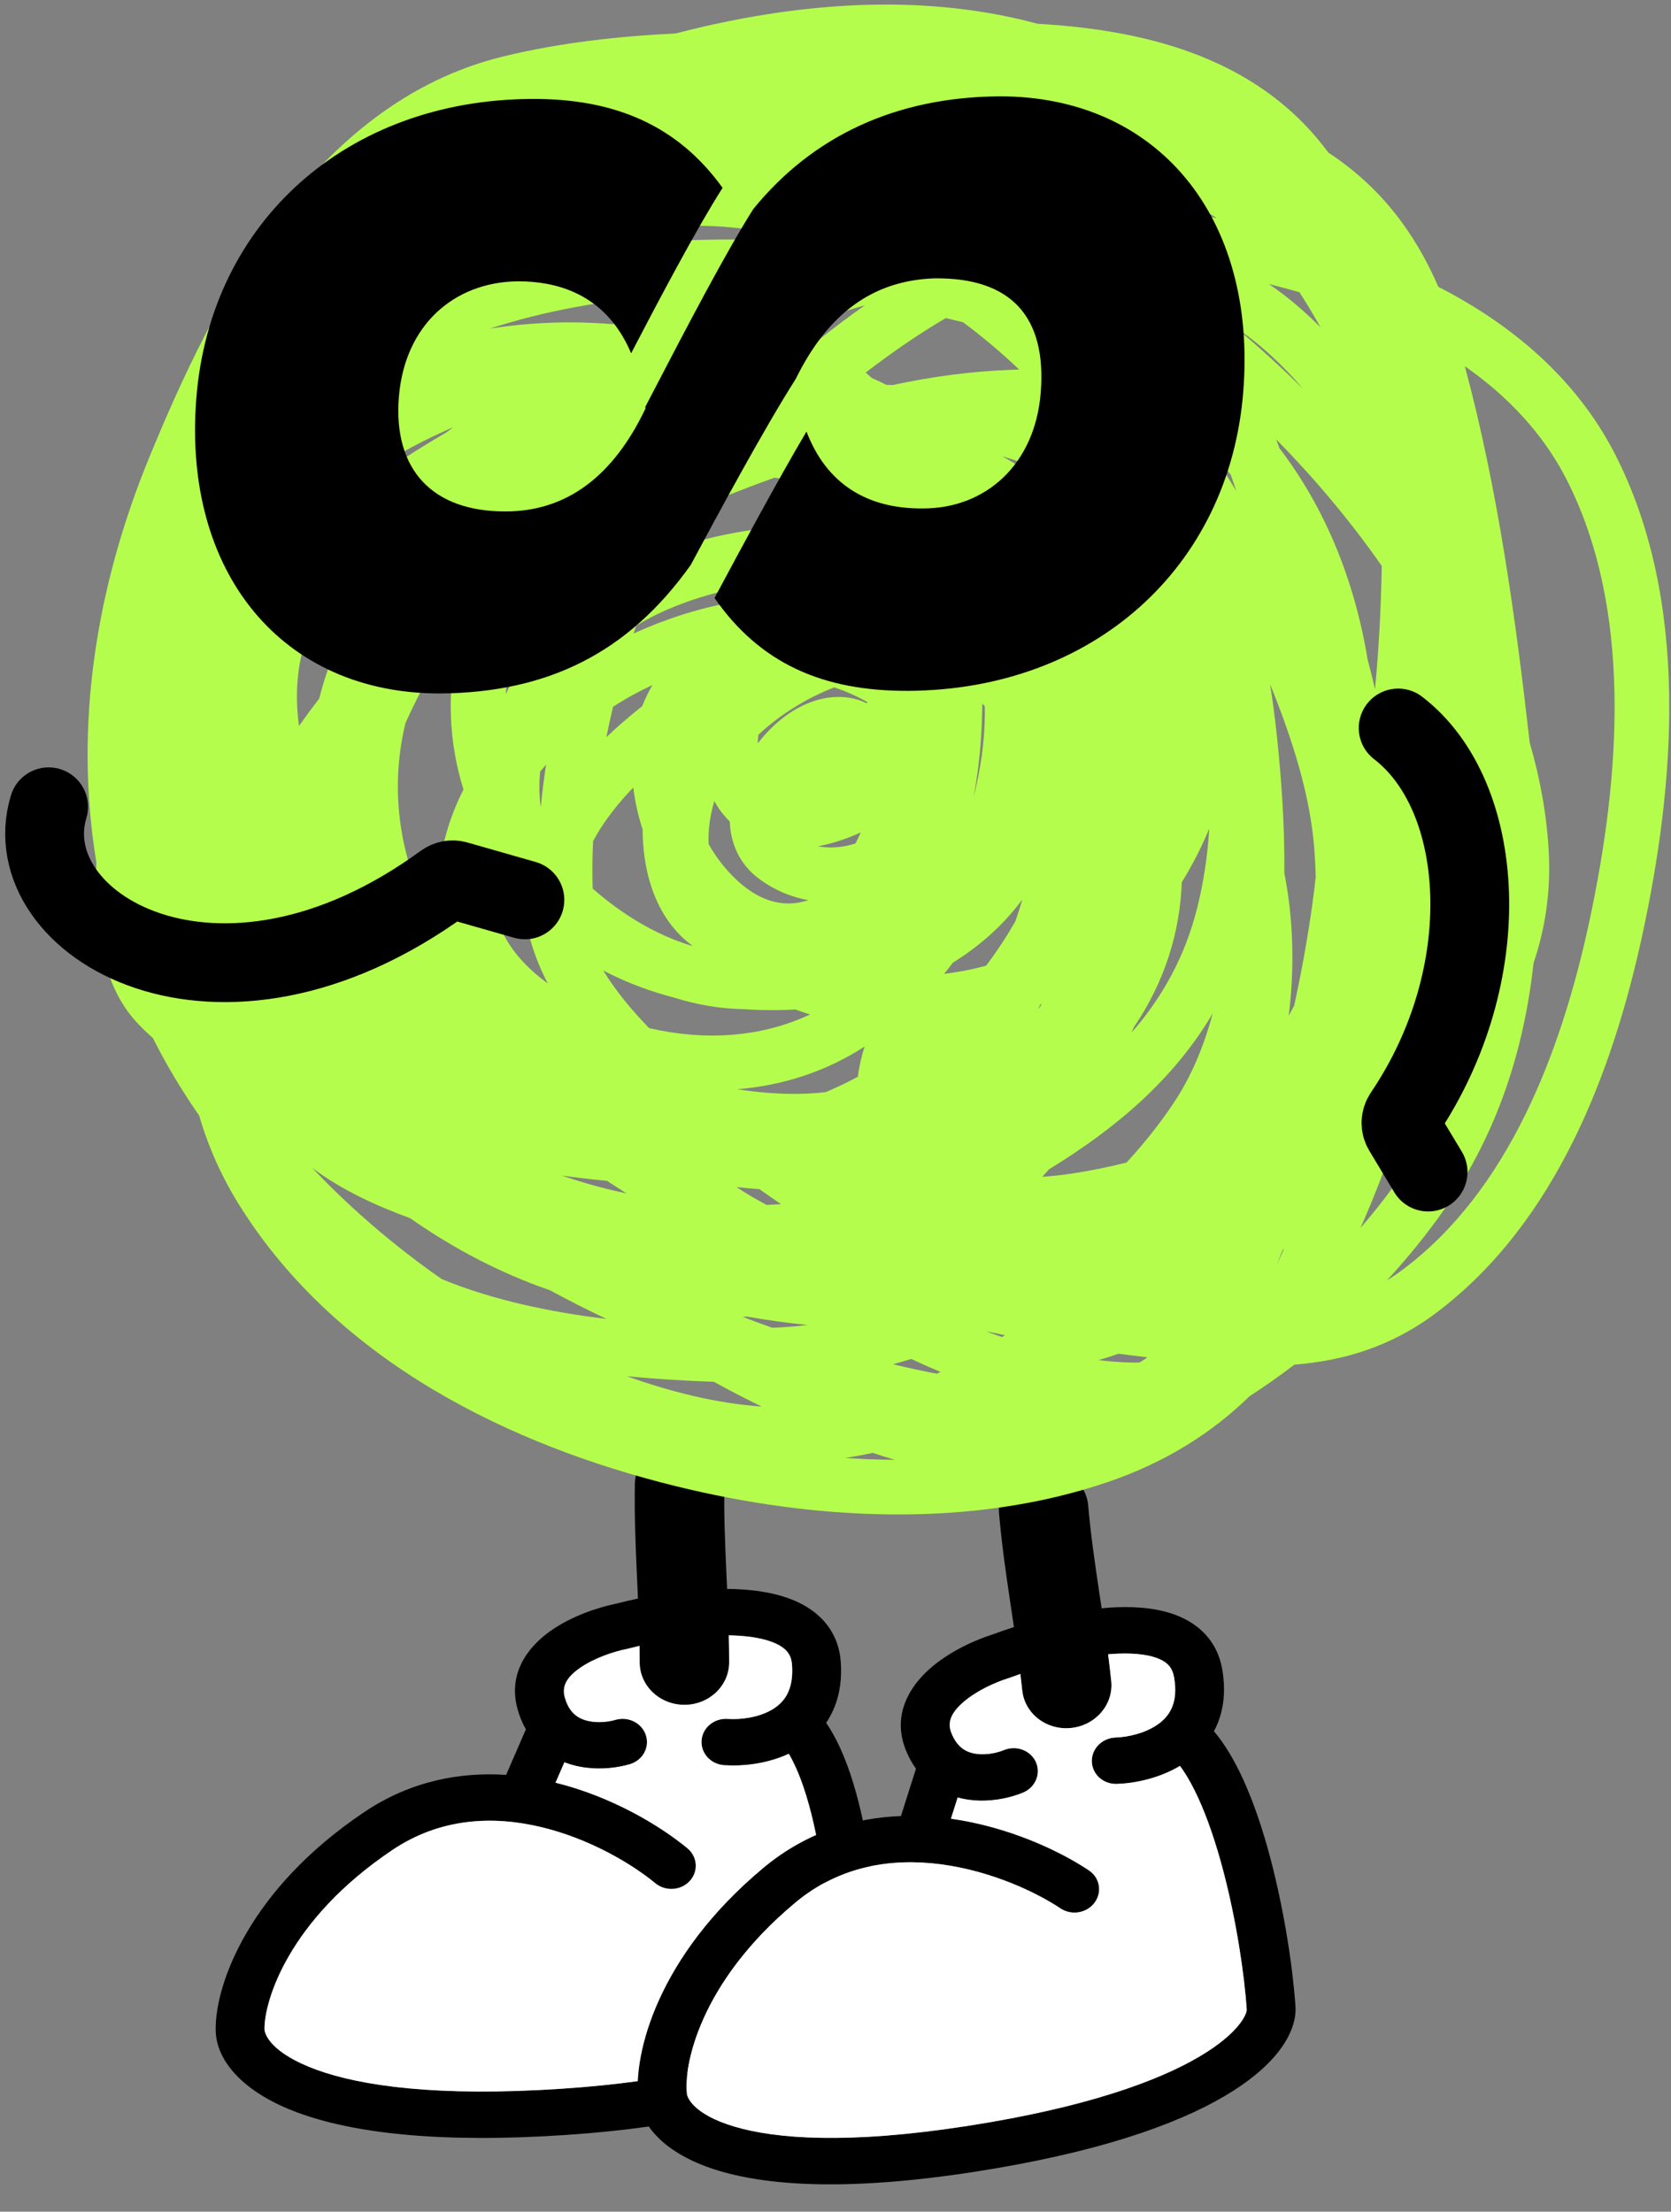 <svg width="269" height="356" viewBox="0 0 269 356" fill="none" xmlns="http://www.w3.org/2000/svg">
<rect x="0" y="0" width="269" height="356" fill="#808080" stroke="none"/>
<path fill-rule="evenodd" clip-rule="evenodd" d="M109.519 232.16C113.498 232.222 116.67 235.336 116.605 239.116C116.527 243.653 116.712 248.228 116.926 252.994L116.979 254.157C117.003 254.687 117.027 255.219 117.051 255.754C117.896 255.762 118.733 255.791 119.556 255.847C123.064 256.082 126.724 256.8 129.678 258.539C132.832 260.394 135.035 263.349 135.34 267.415C135.647 271.494 134.713 274.771 132.996 277.305C134.61 279.674 135.865 282.519 136.864 285.473C138.22 289.484 139.212 294.027 139.923 298.564C141.345 307.63 141.704 317.034 141.477 322.857L141.474 322.943L141.467 323.029C141.261 325.373 139.944 327.71 137.888 329.807C135.796 331.94 132.752 334.027 128.608 335.917C120.333 339.69 107.271 342.861 87.328 343.871C67.388 344.882 54.522 342.815 46.496 339.489C38.63 336.229 34.568 331.286 34.723 326.385C34.757 319.393 39.99 304.183 58.655 291.665C66.118 286.659 74.069 285.205 81.472 285.689L84.659 278.359C84.104 277.391 83.657 276.318 83.327 275.142C81.7 269.345 85.009 265.087 88.569 262.556C92.011 260.109 96.334 258.706 99.297 258.104C100.333 257.835 101.477 257.566 102.698 257.311C102.661 256.453 102.622 255.589 102.582 254.718L102.531 253.58C102.316 248.827 102.112 243.882 102.198 238.893C102.263 235.113 105.541 232.098 109.519 232.16ZM89.43 286.945C98.482 289.19 106.193 293.816 110.654 297.497C112.293 298.849 112.468 301.207 111.045 302.764C109.622 304.321 107.14 304.487 105.501 303.135C101.732 300.025 94.935 295.96 87.11 294.089C79.372 292.239 70.916 292.582 63.187 297.766C46.282 309.104 42.582 322.212 42.582 326.452V326.524L42.579 326.596C42.56 327.063 43.082 329.927 49.639 332.644C56.077 335.313 67.553 337.395 86.91 336.414C106.264 335.433 118.199 332.381 125.207 329.185C128.704 327.59 130.873 326.005 132.137 324.716C133.342 323.488 133.588 322.68 133.628 322.452C133.828 317.06 133.487 308.192 132.15 299.665C131.476 295.372 130.564 291.256 129.381 287.757C128.64 285.565 127.831 283.735 126.984 282.29C123.328 283.993 119.323 284.324 116.564 284.127C114.4 283.972 112.777 282.18 112.94 280.123C113.103 278.067 114.989 276.525 117.153 276.68C119.211 276.827 122.145 276.461 124.315 275.169C126.155 274.072 127.815 272.13 127.501 267.948C127.391 266.48 126.742 265.595 125.54 264.887C124.137 264.062 121.934 263.492 119.003 263.296C118.455 263.259 117.895 263.236 117.326 263.226C117.362 264.668 117.383 266.117 117.383 267.567C117.383 271.348 114.157 274.413 110.178 274.413C106.199 274.413 102.974 271.348 102.974 267.567C102.974 266.686 102.965 265.804 102.95 264.92C102.364 265.056 101.801 265.195 101.267 265.334L101.147 265.366L101.025 265.39C98.751 265.84 95.55 266.92 93.277 268.536C91.074 270.102 90.453 271.548 90.921 273.218C91.233 274.33 91.675 275.065 92.111 275.564C92.894 276.459 93.989 276.948 95.333 277.125C96.726 277.308 98.141 277.11 99.051 276.839C101.123 276.224 103.327 277.321 103.974 279.29C104.622 281.258 103.467 283.352 101.396 283.967C99.551 284.515 96.962 284.877 94.257 284.522C93.155 284.377 91.999 284.107 90.857 283.663L89.43 286.945Z" fill="black"/>
<path d="M89.43 286.945C98.482 289.19 106.193 293.816 110.654 297.497C112.293 298.849 112.468 301.207 111.045 302.764C109.622 304.321 107.14 304.487 105.501 303.135C101.732 300.025 94.935 295.96 87.11 294.089C79.372 292.239 70.916 292.582 63.187 297.766C46.282 309.104 42.582 322.212 42.582 326.452V326.524L42.579 326.596C42.56 327.063 43.082 329.927 49.639 332.644C56.077 335.313 67.553 337.395 86.91 336.414C106.264 335.433 118.199 332.381 125.207 329.185C128.704 327.59 130.873 326.005 132.137 324.716C133.342 323.488 133.588 322.68 133.628 322.452C133.828 317.06 133.487 308.192 132.15 299.665C131.476 295.372 130.564 291.256 129.381 287.757C128.64 285.565 127.831 283.735 126.984 282.29C123.328 283.993 119.323 284.324 116.564 284.127C114.4 283.972 112.777 282.18 112.94 280.123C113.103 278.067 114.989 276.525 117.153 276.68C119.211 276.827 122.145 276.461 124.315 275.169C126.155 274.072 127.815 272.13 127.501 267.948C127.391 266.48 126.742 265.595 125.54 264.887C124.137 264.062 121.934 263.492 119.003 263.296C118.455 263.259 117.895 263.236 117.326 263.226C117.362 264.668 117.383 266.117 117.383 267.567C117.383 271.348 114.157 274.413 110.178 274.413C106.199 274.413 102.974 271.348 102.974 267.567C102.974 266.686 102.965 265.804 102.95 264.92C102.364 265.056 101.801 265.195 101.267 265.334L101.147 265.366L101.025 265.39C98.751 265.84 95.55 266.92 93.277 268.536C91.074 270.102 90.453 271.548 90.921 273.218C91.233 274.33 91.675 275.065 92.111 275.564C92.894 276.459 93.989 276.948 95.333 277.125C96.726 277.308 98.141 277.11 99.051 276.839C101.123 276.224 103.327 277.321 103.974 279.29C104.622 281.258 103.467 283.352 101.396 283.967C99.551 284.515 96.962 284.877 94.257 284.522C93.155 284.377 91.999 284.107 90.857 283.663L89.43 286.945Z" fill="white"/>
<path fill-rule="evenodd" clip-rule="evenodd" d="M167.418 236.179C171.382 235.83 174.858 238.601 175.183 242.367C175.573 246.888 176.228 251.42 176.933 256.138L177.105 257.29C177.184 257.814 177.263 258.341 177.342 258.871C178.183 258.791 179.019 258.734 179.843 258.704C183.356 258.577 187.071 258.914 190.188 260.339C193.516 261.86 196.012 264.571 196.736 268.585C197.461 272.609 196.869 275.966 195.423 278.663C197.273 280.853 198.815 283.554 200.113 286.388C201.875 290.238 203.329 294.655 204.505 299.095C206.853 307.966 208.181 317.282 208.555 323.098L208.561 323.184L208.562 323.27C208.599 325.623 207.53 328.083 205.701 330.381C203.84 332.718 201.027 335.108 197.1 337.415C189.259 342.022 176.593 346.521 156.861 349.582C137.131 352.643 124.12 351.914 115.794 349.433C107.634 347.001 103.084 342.503 102.733 337.612C102.046 330.654 105.684 314.985 122.958 300.61C129.866 294.862 137.624 292.595 145.038 292.314L147.453 284.695C146.8 283.788 146.245 282.767 145.796 281.632C143.58 276.033 146.432 271.457 149.713 268.573C152.884 265.784 157.039 263.942 159.924 263.038C160.928 262.664 162.037 262.279 163.226 261.899C163.1 261.049 162.972 260.194 162.843 259.332L162.674 258.205C161.971 253.499 161.259 248.602 160.83 243.63C160.505 239.864 163.454 236.527 167.418 236.179ZM153.083 292.743C162.318 294.042 170.465 297.849 175.282 301.051C177.051 302.226 177.468 304.554 176.213 306.25C174.958 307.945 172.507 308.366 170.737 307.19C166.668 304.485 159.488 301.142 151.512 300.088C143.624 299.046 135.249 300.258 128.095 306.211C112.449 319.231 110.12 332.651 110.557 336.869L110.565 336.94L110.569 337.012C110.599 337.478 111.413 340.273 118.215 342.3C124.893 344.291 136.523 345.179 155.676 342.208C174.826 339.238 186.383 334.971 193.024 331.069C196.338 329.122 198.332 327.323 199.457 325.91C200.528 324.564 200.69 323.735 200.706 323.504C200.349 318.121 199.095 309.335 196.886 300.991C195.774 296.791 194.443 292.79 192.905 289.432C191.942 287.328 190.949 285.591 189.958 284.242C186.496 286.312 182.546 287.054 179.782 287.142C177.613 287.212 175.815 285.596 175.764 283.534C175.714 281.472 177.432 279.744 179.6 279.675C181.662 279.609 184.543 278.942 186.568 277.433C188.286 276.153 189.737 274.05 188.993 269.922C188.732 268.473 187.996 267.66 186.726 267.08C185.246 266.404 182.996 266.064 180.06 266.171C179.511 266.191 178.952 266.226 178.386 266.274C178.569 267.705 178.74 269.144 178.889 270.587C179.279 274.347 176.386 277.728 172.429 278.138C168.471 278.549 164.947 275.833 164.557 272.072C164.466 271.195 164.367 270.319 164.261 269.441C163.691 269.637 163.146 269.833 162.629 270.027L162.513 270.071L162.394 270.107C160.179 270.789 157.106 272.194 155.012 274.035C152.982 275.82 152.513 277.323 153.151 278.935C153.576 280.009 154.091 280.695 154.577 281.146C155.447 281.955 156.587 282.329 157.942 282.366C159.346 282.405 160.734 282.062 161.611 281.699C163.608 280.874 165.914 281.738 166.761 283.629C167.607 285.52 166.675 287.722 164.678 288.547C162.899 289.282 160.361 289.909 157.635 289.835C156.524 289.805 155.345 289.655 154.164 289.331L153.083 292.743Z" fill="black"/>
<path d="M153.083 292.743C162.318 294.042 170.465 297.849 175.282 301.051C177.051 302.226 177.468 304.554 176.213 306.25C174.958 307.945 172.507 308.366 170.737 307.19C166.668 304.485 159.488 301.142 151.512 300.088C143.624 299.046 135.249 300.258 128.095 306.211C112.449 319.231 110.12 332.651 110.557 336.869L110.565 336.94L110.569 337.012C110.599 337.478 111.413 340.273 118.215 342.3C124.893 344.291 136.523 345.179 155.676 342.208C174.826 339.238 186.383 334.971 193.024 331.069C196.338 329.122 198.332 327.323 199.457 325.91C200.528 324.564 200.69 323.735 200.706 323.504C200.349 318.121 199.095 309.335 196.886 300.991C195.774 296.791 194.443 292.79 192.905 289.432C191.942 287.328 190.949 285.591 189.958 284.242C186.496 286.312 182.546 287.054 179.782 287.142C177.613 287.212 175.815 285.596 175.764 283.534C175.714 281.472 177.432 279.744 179.6 279.675C181.662 279.609 184.543 278.942 186.568 277.433C188.286 276.153 189.737 274.05 188.993 269.922C188.732 268.473 187.996 267.66 186.726 267.08C185.246 266.404 182.996 266.064 180.06 266.171C179.511 266.191 178.952 266.226 178.386 266.274C178.569 267.705 178.74 269.144 178.889 270.587C179.279 274.347 176.386 277.728 172.429 278.138C168.471 278.549 164.947 275.833 164.557 272.072C164.466 271.195 164.367 270.319 164.261 269.441C163.691 269.637 163.146 269.833 162.629 270.027L162.513 270.071L162.394 270.107C160.179 270.789 157.106 272.194 155.012 274.035C152.982 275.82 152.513 277.323 153.151 278.935C153.576 280.009 154.091 280.695 154.577 281.146C155.447 281.955 156.587 282.329 157.942 282.366C159.346 282.405 160.734 282.062 161.611 281.699C163.608 280.874 165.914 281.738 166.761 283.629C167.607 285.52 166.675 287.722 164.678 288.547C162.899 289.282 160.361 289.909 157.635 289.835C156.524 289.805 155.345 289.655 154.164 289.331L153.083 292.743Z" fill="white"/>
<path fill-rule="evenodd" clip-rule="evenodd" d="M108.78 5.385C110.285 4.991 111.802 4.619 113.331 4.268C130.581 0.312 149.347 -0.962 167.021 3.827C172.218 4.126 177.472 4.726 182.572 5.825C194.326 8.357 205.643 13.617 213.611 24.261C213.687 24.362 213.763 24.464 213.838 24.566C222.204 30.064 227.721 37.344 231.551 46.177C243.179 52.107 253.717 60.851 259.984 73.092C272.166 96.888 269.575 126.48 264.409 150.381C259.704 172.147 250.632 196.723 231.186 211.332C223.845 216.847 216.144 219.039 208.369 219.658C206.015 221.457 203.596 223.162 201.127 224.755C195.077 230.677 187.554 235.407 178.373 238.54C156.061 246.156 130.803 244.632 108.864 239.236C82.258 232.693 54.617 219.285 38.851 194.501C35.779 189.671 33.541 184.67 32.072 179.58C29.27 175.543 26.759 171.362 24.598 167.065C23.665 166.251 22.779 165.394 21.948 164.491C18.246 160.466 16.686 155.185 16.005 150.342C15.444 146.357 15.429 142.284 15.514 138.81C11.862 116.757 15.5 94.377 24.035 73.605C29.235 60.953 35.803 46.766 44.812 34.822C53.844 22.85 65.552 12.837 81.084 9.069C90.112 6.879 99.502 5.834 108.78 5.385ZM55.383 35.722C59.589 30.847 64.246 26.648 69.451 23.413C64.478 27.012 59.779 31.098 55.383 35.722ZM136.014 234.673C138.695 234.857 141.379 234.959 144.057 234.971C142.866 234.627 141.674 234.254 140.48 233.856C138.987 234.184 137.499 234.456 136.014 234.673ZM223.273 206.086C224.156 205.544 225.031 204.949 225.9 204.297C242.715 191.664 251.215 169.768 255.808 148.522C260.888 125.016 262.868 98.036 252.151 77.102C248.381 69.739 242.645 63.725 235.813 58.95C241.144 78.779 243.981 99.464 246.251 119.503C246.252 119.518 246.254 119.532 246.255 119.546C247.943 125.346 249.019 131.256 249.326 137.209C249.655 143.582 248.741 149.504 246.884 154.968C245.36 168.721 241.223 182.129 232.604 194.517C229.842 198.487 226.706 202.371 223.273 206.086ZM100.915 221.517C104.485 222.799 108.027 223.856 111.503 224.672C115.224 225.545 118.91 226.138 122.593 226.397C120.003 225.133 117.446 223.807 114.923 222.421C110.428 222.26 105.712 221.986 100.915 221.517ZM71.087 205.873C79.144 209.205 88.328 211.162 97.63 212.301C94.619 210.873 91.58 209.338 88.556 207.691C80.564 204.935 73.008 200.981 66.036 196.088C60.661 194.115 55.084 191.614 50.24 187.967C54.211 192.167 58.518 196.14 63.068 199.831C65.676 201.948 68.356 203.965 71.087 205.873ZM119.542 211.964C121.128 212.562 122.726 213.149 124.333 213.72C126.236 213.646 128.139 213.499 130.037 213.28C126.738 212.942 123.464 212.487 120.217 211.919C119.992 211.935 119.767 211.95 119.542 211.964ZM146.695 218.746C145.719 219.044 144.738 219.325 143.753 219.589C146.103 220.157 148.456 220.669 150.807 221.114C151.007 221.022 151.207 220.928 151.408 220.834C149.822 220.167 148.251 219.469 146.695 218.746ZM183.42 219.313C182.981 219.326 182.538 219.328 182.088 219.317C180.345 219.274 178.595 219.144 176.841 218.935C177.923 218.609 179 218.265 180.072 217.9C181.628 218.104 183.182 218.297 184.735 218.477C184.309 218.77 183.87 219.049 183.42 219.313ZM219.005 197.663C221.309 195.008 223.445 192.272 225.38 189.491C228.059 185.641 230.26 181.666 232.048 177.579C231.773 177.847 231.496 178.113 231.217 178.377C229.024 180.45 226.697 182.404 224.275 184.241C222.892 188.275 221.367 192.234 219.695 196.1C219.47 196.618 219.241 197.139 219.005 197.663ZM228.996 168.049C233.046 163.497 236.241 158.485 238.243 153.005C238.42 151.251 238.552 149.484 238.644 147.706C236.698 154.501 233.642 160.997 229.252 166.986C229.167 167.34 229.082 167.695 228.996 168.049ZM158.755 214.293C159.606 214.614 160.457 214.922 161.309 215.218C161.464 215.115 161.619 215.012 161.774 214.908C160.767 214.709 159.76 214.504 158.755 214.293ZM205.486 203.662C205.818 202.87 206.138 202.075 206.448 201.279C206.484 201.238 206.521 201.196 206.558 201.155C206.607 201.1 206.656 201.044 206.705 200.989C206.317 201.894 205.911 202.786 205.486 203.662ZM171.021 25.877C169.274 25.533 167.508 25.23 165.727 24.964C166.229 25.497 166.722 26.036 167.207 26.581C168.475 26.333 169.747 26.099 171.021 25.877ZM155.035 26.873C153.573 25.61 152.058 24.452 150.486 23.42C145.931 23.117 141.323 22.935 136.704 22.907C136.92 23.035 137.135 23.163 137.35 23.292C143.307 23.737 149.35 24.765 155.035 26.873ZM190.881 32.327C188.605 32.469 186.291 32.697 183.974 32.944C182.564 33.094 181.156 33.262 179.751 33.446C180.077 33.636 180.399 33.83 180.717 34.029C185.786 33.941 190.882 34.344 195.884 35.097C194.266 34.093 192.596 33.172 190.881 32.327ZM209.184 47.038C207.565 46.572 205.931 46.135 204.285 45.732C205.809 46.766 207.291 47.894 208.726 49.12C210.05 50.251 211.333 51.439 212.575 52.678C211.51 50.772 210.378 48.889 209.184 47.038ZM209.78 62.6C207.664 60.136 205.406 57.858 203.01 55.81C201.725 54.713 200.387 53.706 199.002 52.786C202.599 55.798 206.22 59.083 209.78 62.6ZM222.436 91.094C217.335 83.77 211.513 76.9 205.446 70.718C205.619 71.191 205.788 71.662 205.954 72.129C213.403 81.871 218.077 93.508 220.178 106.236C220.602 107.804 220.994 109.379 221.352 110.957C221.957 104.509 222.311 98.126 222.436 91.094ZM125.808 37.905C117.935 36.103 109.847 35.793 101.799 37.319C96.952 38.238 92.471 39.578 88.312 41.311C94.764 39.967 101.283 39.154 107.704 38.811C113.062 38.525 118.543 38.472 124.075 38.684C124.651 38.422 125.229 38.162 125.808 37.905ZM106.43 47.704C97.093 48.334 87.719 50.021 78.819 52.909C85.374 51.86 92.045 51.63 98.672 52.183C101.223 50.671 103.809 49.172 106.43 47.704ZM211.813 141.138C211.039 148.063 209.832 154.979 208.345 161.859C208.059 162.406 207.763 162.951 207.458 163.493C208.375 156.31 208.19 149.07 207.156 142.775C207.033 142.021 206.898 141.27 206.754 140.524C206.826 132.863 206.28 125.368 205.574 118.636C205.276 115.793 204.903 112.952 204.458 110.119C208.095 119.115 211.048 128.335 211.625 137.267C211.707 138.541 211.771 139.833 211.813 141.138ZM199.036 79.068C197.889 77.159 196.719 75.273 195.54 73.406C196.441 74.384 197.306 75.39 198.134 76.423C198.444 77.313 198.744 78.195 199.036 79.068ZM181.338 187.133C184.096 184.163 186.624 180.986 188.879 177.626C191.743 173.359 193.802 168.441 195.227 163.11C188.883 173.914 179.357 181.801 168.86 188.22C168.509 188.626 168.155 189.027 167.795 189.425C169.72 189.286 171.636 189.062 173.54 188.747C176.156 188.315 178.761 187.778 181.338 187.133ZM182.188 166.181C187.104 160.543 190.78 153.977 192.752 146.041C193.779 141.911 194.403 137.664 194.667 133.367C193.422 136.377 191.942 139.272 190.249 142.002C189.943 150.076 187.526 157.987 182.513 165.368C182.406 165.64 182.298 165.911 182.188 166.181ZM73.003 68.751C63.918 72.658 55.521 78.037 48.378 84.9C47.474 86.839 46.592 88.805 45.738 90.795C51.022 83.408 58.616 77.991 65.169 73.716C67.303 72.323 69.499 70.969 71.748 69.671C72.165 69.363 72.584 69.056 73.003 68.751ZM63.201 88.086C57.924 92.98 53.09 98.256 48.9 104.008C48.875 104.094 48.851 104.181 48.827 104.267C47.712 108.336 47.55 112.599 48.134 116.848C49.188 115.361 50.275 113.887 51.392 112.43C52.135 109.465 53.141 106.574 54.321 103.794C56.71 98.165 59.87 92.85 63.201 88.086ZM90.447 189.219C91.874 189.71 93.319 190.166 94.778 190.584C96.786 191.161 98.817 191.665 100.862 192.098C99.812 191.429 98.761 190.754 97.71 190.073C95.277 189.841 92.854 189.554 90.447 189.219ZM118.577 191.083C120.124 192.115 121.741 193.067 123.423 193.951C124.19 193.916 124.955 193.871 125.719 193.816C124.55 193.023 123.398 192.222 122.262 191.416C121.036 191.324 119.808 191.213 118.577 191.083ZM176.242 86.544C176.288 84.634 176.278 82.652 176.158 80.684C176.153 80.601 176.148 80.518 176.142 80.435C171.827 77.301 166.763 75.015 161.338 73.452C167.008 76.518 172.096 80.808 176.242 86.544ZM164.068 59.482C163.613 59.496 163.186 59.513 162.793 59.529C162.678 59.534 162.565 59.538 162.456 59.542C156.129 59.79 149.86 60.651 143.717 61.976C143.378 61.965 143.039 61.956 142.702 61.949C141.939 61.569 141.162 61.205 140.371 60.859C140.04 60.555 139.704 60.258 139.362 59.967C143.529 56.772 147.851 53.782 152.261 51.195C153.19 51.41 154.116 51.635 155.037 51.87C155.37 52.117 155.701 52.367 156.03 52.619C158.822 54.754 161.507 57.051 164.068 59.482ZM139.225 49.148C137.234 49.706 135.263 50.309 133.312 50.957C131.99 52.054 130.708 53.193 129.466 54.37C130.096 54.586 130.719 54.819 131.335 55.073C133.884 53.041 136.519 51.05 139.225 49.148ZM167.676 161.598C167.617 161.728 167.558 161.858 167.498 161.987C167.373 162.118 167.247 162.248 167.12 162.378C167.246 162.144 167.371 161.91 167.495 161.675C167.555 161.649 167.615 161.623 167.676 161.598ZM108.654 65.991C108.218 66.308 107.784 66.628 107.351 66.949C107.587 66.942 107.824 66.936 108.06 66.931C108.256 66.617 108.454 66.303 108.654 65.991ZM165.483 101.642C165.551 101.73 165.62 101.818 165.688 101.905C166.119 103.765 166.471 105.629 166.749 107.468C166.683 107.403 166.616 107.339 166.549 107.275C166.076 105.201 165.398 103.268 164.534 101.478C164.862 101.526 165.178 101.581 165.483 101.642ZM65.271 116.386C66.934 112.688 68.843 109.085 70.968 105.583C71.893 104.824 72.834 104.076 73.79 103.34C71.868 111.359 72.241 119.485 74.611 127.078C73.109 130.045 71.951 133.2 71.27 136.499C70.308 139.627 69.498 142.778 68.857 145.943C68.615 145.673 68.376 145.403 68.141 145.131C64.055 136.208 62.896 126.192 65.271 116.386ZM157.405 92.553C157.447 92.55 157.489 92.547 157.531 92.545C156.931 91.924 156.325 91.31 155.714 90.703C155.765 90.932 155.816 91.164 155.866 91.396C156.391 91.764 156.905 92.15 157.405 92.553ZM145.514 86.564C145.039 85.055 144.5 83.539 143.896 82.041C137.67 79.668 131.21 77.93 124.672 76.881C122.242 77.763 119.795 78.687 117.344 79.656C114.797 82.287 112.286 85.022 109.838 87.847C118.816 85.011 129.186 83.859 138.537 85.111C140.9 85.428 143.243 85.904 145.514 86.564ZM97.433 88.604C93.835 90.445 90.299 92.397 86.865 94.464C86.459 95.133 86.071 95.819 85.703 96.521C83.105 101.468 81.71 106.621 81.422 111.736C83.35 107.569 85.993 103.728 89.092 100.411C91.633 96.646 94.32 92.983 97.109 89.439C97.217 89.16 97.324 88.882 97.433 88.604ZM79.816 138.654C79.841 138.573 79.867 138.491 79.893 138.41C80.229 138.939 80.576 139.463 80.935 139.981C81.896 142.05 83.059 143.955 84.385 145.703C84.749 150.221 86.169 154.435 88.19 158.304C83.195 154.681 79.726 150.001 79.42 144.379C79.316 142.456 79.457 140.543 79.816 138.654ZM132.914 175.798C133.176 175.688 133.436 175.576 133.695 175.462C135.2 174.802 136.668 174.085 138.099 173.315C138.307 171.634 138.687 169.995 139.182 168.453C132.831 172.58 125.817 174.747 118.692 175.325C121.995 175.846 125.31 176.116 128.559 176.067C130.033 176.044 131.486 175.957 132.914 175.798ZM104.499 165.486C113.334 167.551 122.447 167.035 130.399 163.292C129.608 163.043 128.821 162.776 128.042 162.49C126.112 162.603 124.194 162.626 122.305 162.567C121.485 162.542 120.655 162.499 119.818 162.439C115.976 162.385 112.209 161.727 108.584 160.596C104.831 159.619 101.122 158.263 97.647 156.487C97.467 156.394 97.287 156.301 97.108 156.206C98.117 157.866 99.291 159.505 100.6 161.12C101.82 162.626 103.132 164.082 104.499 165.486ZM151.987 156.75C154.281 156.485 156.547 156.042 158.758 155.426C160.463 153.161 162.03 150.783 163.453 148.31C163.857 147.156 164.23 145.984 164.574 144.799C161.455 148.978 157.643 152.326 153.411 154.941C152.947 155.553 152.472 156.156 151.987 156.75ZM142.589 94.881C140.942 94.428 139.196 94.078 137.368 93.834C125.187 92.202 110.983 95.409 102.413 100.717C102.275 101.133 102.139 101.551 102.004 101.969C106.805 99.779 112.38 97.884 118.074 96.927C121.637 96.328 125.377 96.077 129.061 96.414C130.436 96.056 131.899 95.824 133.448 95.731C133.476 95.729 133.504 95.727 133.532 95.725C135.969 95.279 138.475 95.114 141.014 95.269C141.539 95.136 142.064 95.006 142.589 94.881ZM105.035 110.262C104.387 111.359 103.845 112.493 103.399 113.652C102.226 114.578 101.08 115.531 99.965 116.509C99.194 117.185 98.405 117.903 97.613 118.66C97.94 117.023 98.299 115.389 98.687 113.758C99.702 113.103 100.725 112.492 101.749 111.93C102.783 111.363 103.883 110.803 105.035 110.262ZM95.407 143.024C100.132 147.183 105.443 150.376 110.979 152.126C111.155 152.171 111.332 152.215 111.509 152.259C108.036 149.732 105.879 146.098 104.694 142.233C103.854 139.493 103.463 136.525 103.452 133.504C102.755 131.376 102.251 129.177 101.973 126.962C101.965 126.895 101.956 126.827 101.948 126.76C99.973 128.813 98.118 131.059 96.619 133.428C96.206 134.08 95.825 134.733 95.479 135.386C95.352 137.946 95.325 140.495 95.407 143.024ZM114.989 128.946C114.249 131.451 113.971 133.761 114.084 135.892C114.828 137.199 115.664 138.411 116.567 139.491C119.205 142.644 121.746 144.267 123.977 144.969C126.012 145.611 128.041 145.567 130.055 144.921C130.071 144.911 130.086 144.901 130.102 144.891C127.347 144.391 124.635 143.277 122.14 141.409C118.942 139.015 117.597 135.605 117.48 132.234C117.35 132.106 117.221 131.975 117.095 131.841C116.264 130.964 115.562 129.993 114.989 128.946ZM131.659 136.222C133.597 136.586 135.67 136.42 137.715 135.764C138.017 135.178 138.303 134.585 138.572 133.988C137.184 134.625 135.774 135.152 134.407 135.558C133.51 135.824 132.585 136.052 131.659 136.222ZM122.084 118.269C122.038 118.727 122.004 119.193 121.981 119.666C123.366 117.858 125.019 116.232 126.853 114.96C129.52 113.109 132.952 111.764 136.638 112.302C137.615 112.445 138.56 112.727 139.431 113.168C139.524 113.131 139.616 113.094 139.708 113.059C138.152 112.158 136.427 111.374 134.59 110.738C134.491 110.704 134.392 110.67 134.293 110.637C129.687 112.434 125.45 115.127 122.084 118.269ZM158.13 113.247C158.106 117.474 157.798 121.734 157.141 125.883C157.01 126.708 156.864 127.533 156.704 128.355C157.877 123.875 158.515 119.306 158.543 114.821C158.545 114.43 158.54 114.046 158.527 113.669C158.397 113.525 158.265 113.384 158.13 113.247ZM87.053 129.954C87.272 127.651 87.559 125.351 87.909 123.061C87.587 123.432 87.272 123.807 86.963 124.187C86.764 126.107 86.785 128.04 87.053 129.954Z" fill="#B5FD4C"/>
<path fill-rule="evenodd" clip-rule="evenodd" d="M160.764 15.507C186.295 15.403 202.401 34.894 200.139 63.086C197.861 91.472 175.873 111.036 146.214 111.2C132.435 111.266 122.329 106.758 115.025 96.257L115.637 95.115L115.638 95.113L115.638 95.113C118.862 89.088 124.824 77.949 129.828 69.464C133.023 77.813 139.492 81.921 148.569 81.842C158.581 81.862 166.602 74.875 167.538 63.209C168.521 50.96 162.747 44.627 150.363 44.807C140.51 45.168 133.285 50.45 128.108 60.976C122.907 69.144 115.344 83.188 111.198 90.932C101.045 105.206 88.073 111.445 70.985 111.621C45.454 111.724 29.348 92.234 31.61 64.042C33.888 35.656 55.877 16.091 85.536 15.928C99.014 15.835 109.1 20.219 116.321 30.235C112.037 36.968 106.021 48.38 101.6 56.864C98.303 49.052 91.962 45.21 83.18 45.286C73.153 45.46 65.147 52.253 64.211 63.919C63.275 75.584 69.603 82.354 81.386 82.321C91.202 82.326 98.724 76.668 103.921 65.736L103.876 65.5C104.43 64.441 105.043 63.263 105.702 61.996L105.702 61.996C110.159 53.433 116.72 40.825 121.27 33.644C130.868 21.858 144.211 15.661 160.764 15.507Z" fill="black"/>
<path d="M225.078 117.178C239.272 128.068 241.27 156.782 225.944 179.401C225.428 180.161 225.384 181.155 225.858 181.942L229.896 188.656" stroke="black" stroke-width="12.682" stroke-linecap="round"/>
<path d="M7.83 129.86C2.115 148.722 34.937 168.717 71.457 142.081C72.04 141.656 72.799 141.506 73.493 141.704L84.498 144.848" stroke="black" stroke-width="12.682" stroke-linecap="round"/>
</svg>
